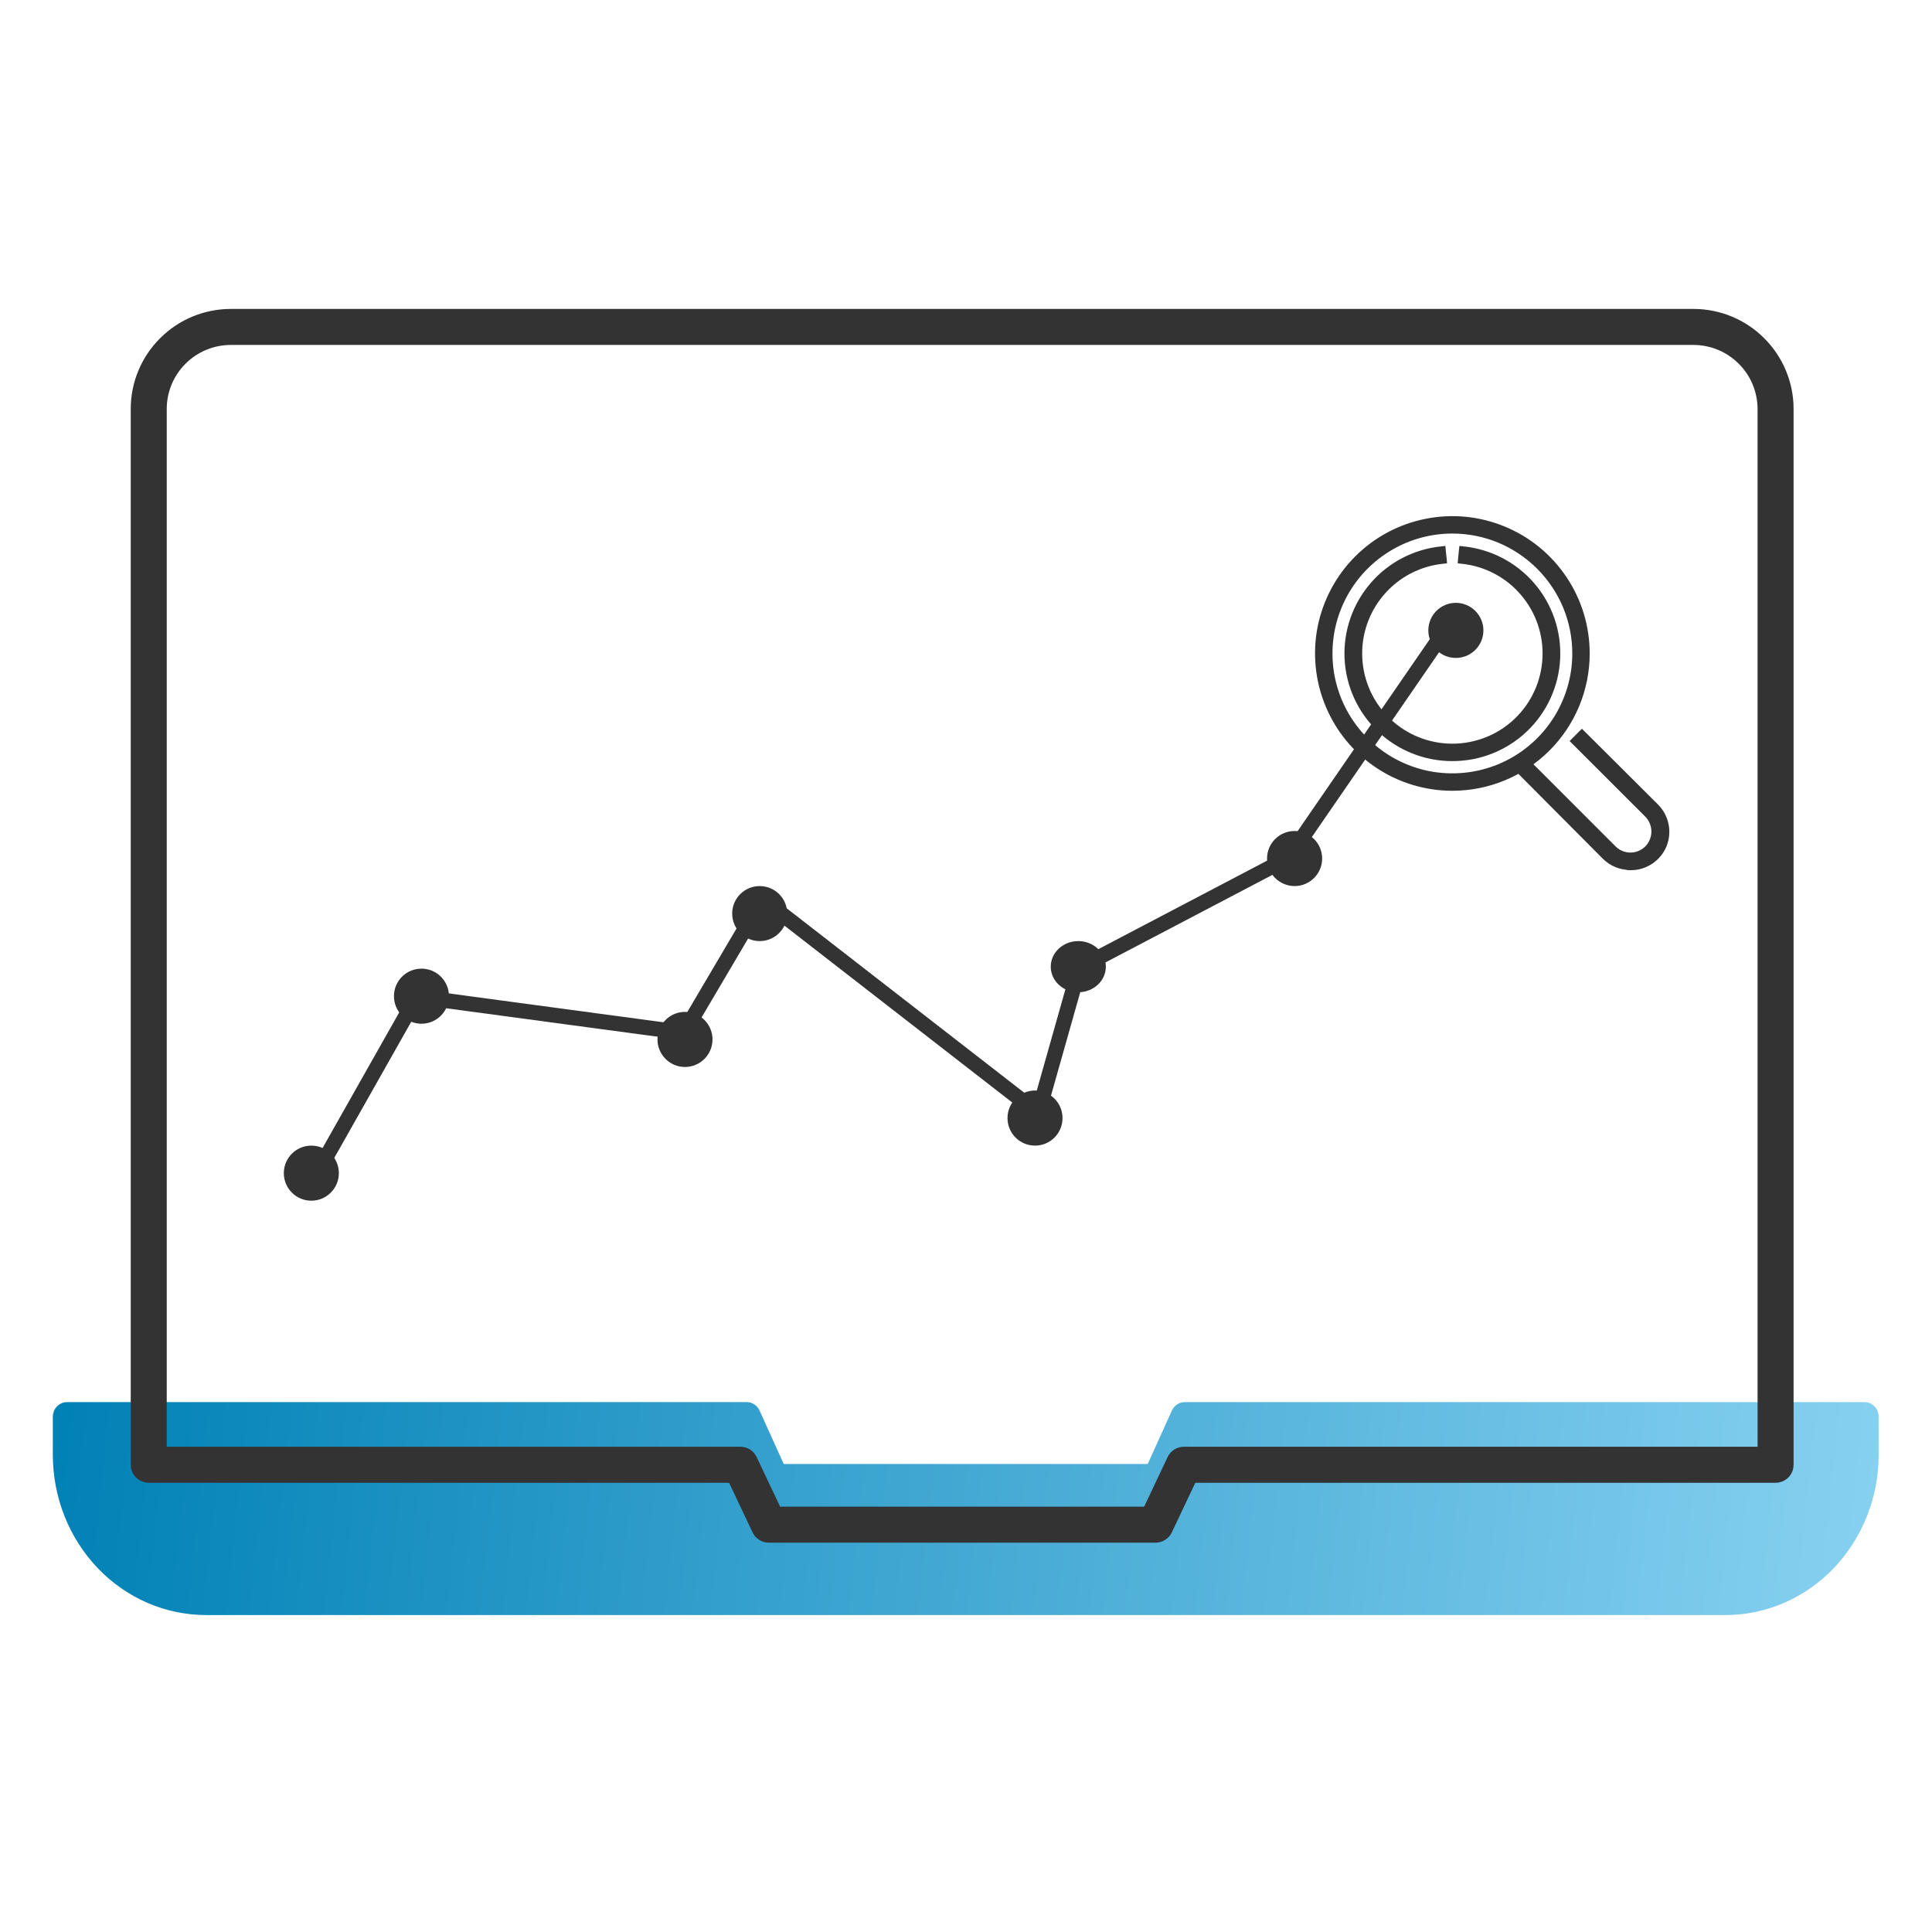 <?xml version="1.0" encoding="UTF-8"?>
<svg xmlns="http://www.w3.org/2000/svg" xmlns:xlink="http://www.w3.org/1999/xlink" width="100px" height="100px" viewBox="0 0 100 100" version="1.1">
<defs>
<linearGradient id="linear0" gradientUnits="userSpaceOnUse" x1="14" y1="371.585" x2="498.332" y2="423.679" gradientTransform="matrix(0.195,0,0,0.195,0,0)">
<stop offset="0" style="stop-color:rgb(0%,50.588%,71.373%);stop-opacity:1;"/>
<stop offset="1" style="stop-color:rgb(52.941%,81.961%,94.51%);stop-opacity:1;"/>
</linearGradient>
</defs>
<g id="surface1">
<path style=" stroke:none;fill-rule:nonzero;fill:url(#linear0);" d="M 89.316 83.594 L 10.66 83.594 C 8.559 83.594 6.543 82.719 5.059 81.168 C 3.574 79.613 2.738 77.508 2.734 75.312 L 2.734 73.336 C 2.734 73.133 2.812 72.941 2.949 72.797 C 3.082 72.656 3.27 72.574 3.461 72.574 L 38.66 72.574 C 38.797 72.574 38.934 72.617 39.047 72.695 C 39.164 72.77 39.258 72.883 39.316 73.012 L 40.566 75.777 L 59.406 75.777 L 60.656 73.012 C 60.715 72.883 60.809 72.77 60.922 72.695 C 61.039 72.617 61.172 72.574 61.309 72.574 L 96.512 72.574 C 96.707 72.574 96.891 72.656 97.027 72.797 C 97.164 72.941 97.238 73.133 97.238 73.336 L 97.238 75.312 C 97.238 77.508 96.398 79.613 94.914 81.168 C 93.43 82.719 91.414 83.594 89.316 83.594 Z M 89.316 83.594 "/>
<path style="fill-rule:nonzero;fill:rgb(20%,20%,20%);fill-opacity:1;stroke-width:1;stroke-linecap:butt;stroke-linejoin:miter;stroke:rgb(20%,20%,20%);stroke-opacity:1;stroke-miterlimit:4;" d="M 43.76 384.52 L 196.54 384.52 C 197.34 384.52 198.12 384.76 198.8 385.18 C 199.5 385.62 200.04 386.24 200.38 386.96 Z M 43.76 384.52 L 43.76 108.54 C 43.76 103.9 45.62 99.44 48.9 96.18 C 52.18 92.9 56.64 91.06 61.28 91.06 L 449.5 91.06 C 454.14 91.06 458.58 92.9 461.86 96.18 C 465.16 99.44 467 103.9 467.02 108.54 L 467.02 384.52 L 314.24 384.52 C 313.42 384.52 312.64 384.76 311.96 385.18 C 311.28 385.62 310.72 386.24 310.38 386.96 L 304.02 400.42 L 206.76 400.42 L 200.38 386.96 Z M 204.04 408.98 L 306.74 408.98 C 307.54 408.98 308.34 408.74 309.02 408.3 C 309.7 407.88 310.26 407.26 310.6 406.52 L 316.96 393.08 L 471.3 393.08 C 472.44 393.08 473.52 392.62 474.34 391.82 C 475.14 391.02 475.58 389.92 475.58 388.8 L 475.58 108.54 C 475.58 101.62 472.82 95 467.92 90.12 C 463.04 85.24 456.42 82.5 449.5 82.5 L 61.28 82.5 C 54.36 82.5 47.74 85.24 42.86 90.12 C 37.96 95 35.2 101.62 35.2 108.54 L 35.2 388.8 C 35.2 389.92 35.64 391.02 36.46 391.82 C 37.26 392.62 38.34 393.08 39.48 393.08 L 193.84 393.08 L 200.2 406.52 C 200.54 407.26 201.08 407.86 201.76 408.3 C 202.44 408.74 203.24 408.96 204.04 408.98 Z M 204.04 408.98 " transform="matrix(0.195,0,0,0.195,0,0)"/>
<path style="fill:none;stroke-width:4;stroke-linecap:round;stroke-linejoin:miter;stroke:rgb(20%,20%,20%);stroke-opacity:1;stroke-miterlimit:4;" d="M 83.62 312.32 L 110.62 264.56 L 181.52 274.1 L 202.42 238.66 L 275.58 295.46 L 286.5 256.84 L 341.94 227.76 L 384.46 166 " transform="matrix(0.195,0,0,0.195,0,0)"/>
<path style="fill-rule:nonzero;fill:rgb(20%,20%,20%);fill-opacity:1;stroke-width:1;stroke-linecap:butt;stroke-linejoin:miter;stroke:rgb(20%,20%,20%);stroke-opacity:1;stroke-miterlimit:4;" d="M 365.54 203.34 C 371.44 207.3 378.4 209.4 385.5 209.4 C 395.04 209.4 404.18 205.62 410.92 198.88 C 417.68 192.14 421.46 182.98 421.46 173.46 C 421.46 166.34 419.36 159.4 415.4 153.48 C 411.44 147.56 405.84 142.96 399.26 140.24 C 392.7 137.52 385.46 136.8 378.5 138.2 C 371.52 139.58 365.12 143 360.08 148.04 C 355.06 153.06 351.64 159.46 350.24 166.44 C 348.86 173.42 349.58 180.64 352.3 187.2 C 355.02 193.78 359.62 199.4 365.54 203.34 Z M 367.54 146.58 C 372.86 143.02 379.12 141.12 385.5 141.12 C 389.76 141.12 393.96 141.96 397.88 143.58 C 401.8 145.22 405.36 147.6 408.36 150.6 C 411.36 153.6 413.74 157.16 415.38 161.08 C 417 165 417.84 169.2 417.84 173.46 C 417.84 179.84 415.94 186.1 412.38 191.42 C 408.84 196.72 403.78 200.88 397.88 203.32 C 391.98 205.76 385.48 206.4 379.2 205.16 C 372.94 203.9 367.18 200.84 362.66 196.3 C 358.12 191.78 355.06 186.02 353.8 179.76 C 352.56 173.48 353.2 166.98 355.64 161.08 C 358.08 155.18 362.24 150.12 367.54 146.58 Z M 367.54 146.58 " transform="matrix(0.195,0,0,0.195,0,0)"/>
<path style="fill-rule:nonzero;fill:rgb(20%,20%,20%);fill-opacity:1;stroke-width:1;stroke-linecap:butt;stroke-linejoin:miter;stroke:rgb(20%,20%,20%);stroke-opacity:1;stroke-miterlimit:4;" d="M 383.24 145.96 L 383.2 145.46 L 382.7 145.52 C 375.52 146.22 368.88 149.66 364.18 155.12 C 359.46 160.58 357.04 167.66 357.4 174.86 C 357.76 182.06 360.88 188.86 366.12 193.82 C 371.36 198.78 378.3 201.54 385.5 201.52 C 392.72 201.54 399.66 198.78 404.9 193.82 C 410.14 188.86 413.26 182.06 413.62 174.86 C 413.98 167.66 411.56 160.58 406.84 155.12 C 402.12 149.66 395.5 146.22 388.32 145.52 L 387.82 145.46 L 387.76 145.96 L 387.5 148.58 L 387.46 149.08 L 387.96 149.14 C 394.2 149.76 399.96 152.76 404.04 157.52 C 408.14 162.28 410.24 168.42 409.92 174.68 C 409.62 180.94 406.9 186.86 402.36 191.18 C 397.82 195.5 391.78 197.9 385.5 197.9 C 379.24 197.9 373.2 195.5 368.66 191.18 C 364.12 186.86 361.4 180.94 361.1 174.68 C 360.78 168.42 362.88 162.28 366.98 157.52 C 371.06 152.76 376.82 149.76 383.06 149.14 L 383.56 149.08 L 383.52 148.58 Z M 383.24 145.96 " transform="matrix(0.195,0,0,0.195,0,0)"/>
<path style="fill-rule:nonzero;fill:rgb(20%,20%,20%);fill-opacity:1;stroke-width:1;stroke-linecap:butt;stroke-linejoin:miter;stroke:rgb(20%,20%,20%);stroke-opacity:1;stroke-miterlimit:4;" d="M 429.04 229.72 C 430.08 230.14 431.16 230.36 432.28 230.4 L 432.28 230.46 L 432.76 230.48 C 434.7 230.5 436.6 229.96 438.22 228.88 C 439.84 227.82 441.12 226.3 441.86 224.52 C 442.6 222.72 442.8 220.76 442.4 218.86 C 442.02 216.96 441.08 215.22 439.7 213.86 L 420.24 194.48 L 419.9 194.14 L 419.54 194.48 L 417.68 196.36 L 417.34 196.7 L 417.7 197.06 L 437.08 216.42 C 438.2 217.56 438.84 219.1 438.84 220.72 C 438.84 222.34 438.2 223.88 437.08 225.02 C 435.94 226.16 434.38 226.8 432.78 226.8 C 431.16 226.8 429.62 226.16 428.48 225.02 L 404.34 200.88 L 404 201.24 L 402.14 203.08 L 401.8 203.44 L 402.14 203.8 L 425.86 227.64 C 426.78 228.54 427.86 229.24 429.04 229.72 Z M 429.04 229.72 " transform="matrix(0.195,0,0,0.195,0,0)"/>
<path style=" stroke:none;fill-rule:nonzero;fill:rgb(20%,20%,20%);fill-opacity:1;" d="M 76.781 32.629 C 76.781 33.418 76.141 34.055 75.355 34.055 C 74.566 34.055 73.93 33.418 73.93 32.629 C 73.93 31.844 74.566 31.203 75.355 31.203 C 76.141 31.203 76.781 31.844 76.781 32.629 Z M 76.781 32.629 "/>
<path style=" stroke:none;fill-rule:nonzero;fill:rgb(20%,20%,20%);fill-opacity:1;" d="M 68.434 44.438 C 68.434 45.223 67.797 45.863 67.008 45.863 C 66.223 45.863 65.582 45.223 65.582 44.438 C 65.582 43.648 66.223 43.012 67.008 43.012 C 67.797 43.012 68.434 43.648 68.434 44.438 Z M 68.434 44.438 "/>
<path style=" stroke:none;fill-rule:nonzero;fill:rgb(20%,20%,20%);fill-opacity:1;" d="M 57.238 50.035 C 57.238 49.305 56.598 48.711 55.812 48.711 C 55.023 48.711 54.387 49.305 54.387 50.035 C 54.387 50.766 55.023 51.359 55.812 51.359 C 56.598 51.359 57.238 50.766 57.238 50.035 Z M 57.238 50.035 "/>
<path style=" stroke:none;fill-rule:nonzero;fill:rgb(20%,20%,20%);fill-opacity:1;" d="M 54.996 57.871 C 54.996 58.66 54.359 59.297 53.574 59.297 C 52.785 59.297 52.148 58.66 52.148 57.871 C 52.148 57.086 52.785 56.445 53.574 56.445 C 54.359 56.445 54.996 57.086 54.996 57.871 Z M 54.996 57.871 "/>
<path style=" stroke:none;fill-rule:nonzero;fill:rgb(20%,20%,20%);fill-opacity:1;" d="M 40.746 47.285 C 40.746 48.074 40.109 48.711 39.32 48.711 C 38.535 48.711 37.898 48.074 37.898 47.285 C 37.898 46.5 38.535 45.863 39.32 45.863 C 40.109 45.863 40.746 46.5 40.746 47.285 Z M 40.746 47.285 "/>
<path style=" stroke:none;fill-rule:nonzero;fill:rgb(20%,20%,20%);fill-opacity:1;" d="M 36.879 53.801 C 36.879 54.586 36.242 55.227 35.453 55.227 C 34.668 55.227 34.031 54.586 34.031 53.801 C 34.031 53.016 34.668 52.375 35.453 52.375 C 36.242 52.375 36.879 53.016 36.879 53.801 Z M 36.879 53.801 "/>
<path style=" stroke:none;fill-rule:nonzero;fill:rgb(20%,20%,20%);fill-opacity:1;" d="M 23.238 51.562 C 23.238 52.348 22.602 52.988 21.816 52.988 C 21.027 52.988 20.391 52.348 20.391 51.562 C 20.391 50.773 21.027 50.137 21.816 50.137 C 22.602 50.137 23.238 50.773 23.238 51.562 Z M 23.238 51.562 "/>
<path style=" stroke:none;fill-rule:nonzero;fill:rgb(20%,20%,20%);fill-opacity:1;" d="M 17.539 60.723 C 17.539 61.508 16.902 62.148 16.113 62.148 C 15.328 62.148 14.691 61.508 14.691 60.723 C 14.691 59.934 15.328 59.297 16.113 59.297 C 16.902 59.297 17.539 59.934 17.539 60.723 Z M 17.539 60.723 "/>
</g>
</svg>
